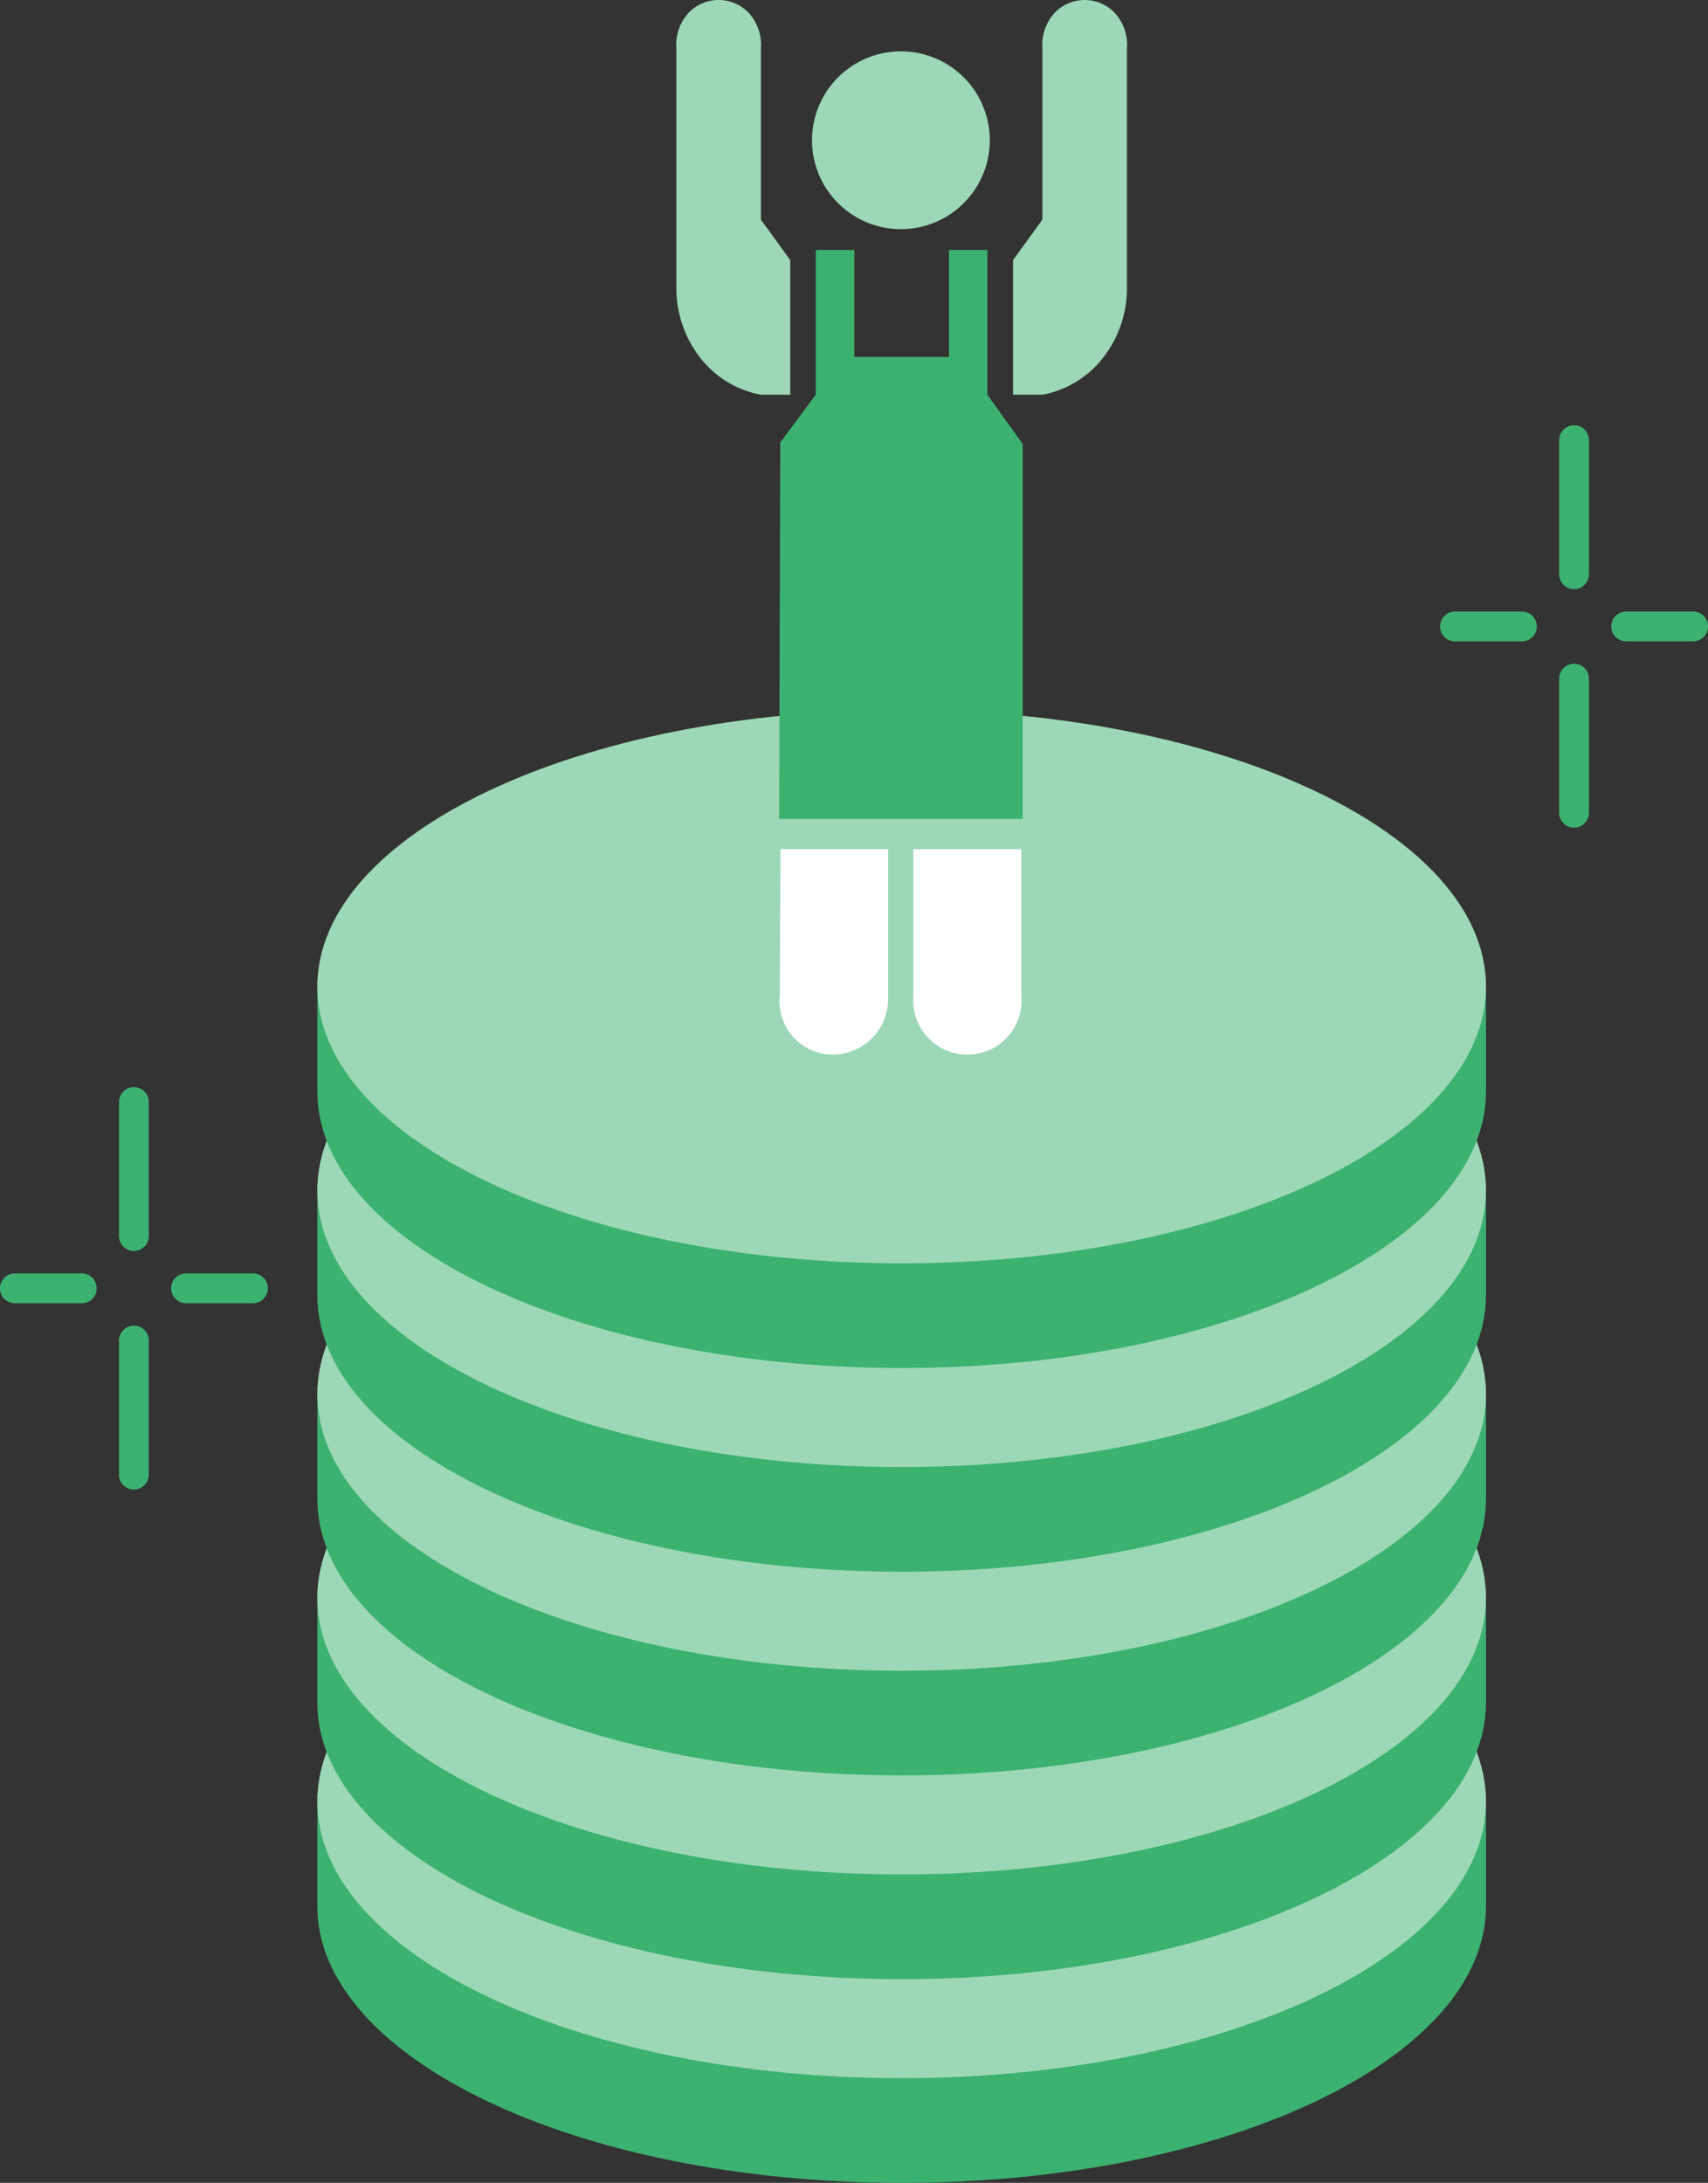 <svg height="180.187" viewBox="0 0 141 180.187" width="141" xmlns="http://www.w3.org/2000/svg"><rect x="0" y="0" width="141" height="180.187" fill="#333333" stroke="none"/><path d="m138.582 143.468c0 12.615-21.6 22.843-48.237 22.843s-48.237-10.228-48.237-22.843v-9.236h96.473z" fill="#3cb270" transform="translate(-15.911 13.875)"/><path d="m138.582 143.245c0 12.615-21.6 22.843-48.237 22.843s-48.237-10.228-48.237-22.843 21.592-22.845 48.238-22.845 48.237 10.228 48.237 22.843" fill="#9cd8b7" transform="translate(-15.911 5.457)"/><path d="m138.582 133.016c0 12.615-21.6 22.843-48.237 22.843s-48.237-10.228-48.237-22.843v-9.236h96.473z" fill="#3cb270" transform="translate(-15.911 7.512)"/><path d="m138.582 132.792c0 12.615-21.6 22.843-48.237 22.843s-48.237-10.228-48.237-22.843 21.6-22.843 48.237-22.843 48.237 10.228 48.237 22.843" fill="#9cd8b7" transform="translate(-15.911 -.907)"/><path d="m138.582 122.563c0 12.615-21.6 22.843-48.237 22.843s-48.237-10.228-48.237-22.843v-9.236h96.473z" fill="#3cb270" transform="translate(-15.911 1.149)"/><path d="m138.582 122.34c0 12.615-21.6 22.842-48.237 22.842s-48.236-10.226-48.236-22.842 21.591-22.84 48.237-22.84 48.237 10.226 48.237 22.843" fill="#9cd8b7" transform="translate(-15.911 -7.268)"/><path d="m138.582 112.109c0 12.615-21.6 22.843-48.237 22.843s-48.237-10.228-48.237-22.843v-9.236h96.473z" fill="#3cb270" transform="translate(-15.911 -5.213)"/><path d="m138.582 111.887c0 12.615-21.6 22.843-48.237 22.843s-48.236-10.23-48.236-22.843 21.591-22.843 48.237-22.843 48.237 10.228 48.237 22.843" fill="#9cd8b7" transform="translate(-15.911 -13.631)"/><path d="m138.582 101.657c0 12.615-21.6 22.843-48.237 22.843s-48.237-10.228-48.237-22.843v-9.236h96.473z" fill="#3cb270" transform="translate(-15.911 -11.576)"/><path d="m138.582 101.434c0 12.615-21.6 22.843-48.237 22.843s-48.236-10.227-48.236-22.843 21.591-22.843 48.237-22.843 48.237 10.228 48.237 22.843" fill="#9cd8b7" transform="translate(-15.911 -19.994)"/><g fill="#3cb270"><path d="m124.737 16.157a1.231 1.231 0 0 1 -1.229-1.231v-11.068a1.229 1.229 0 1 1 2.458 0v11.067a1.23 1.23 0 0 1 -1.229 1.231" transform="translate(5.205 32.475)"/><path d="m124.737 28.148a1.231 1.231 0 0 1 -1.229-1.231v-11.068a1.229 1.229 0 1 1 2.458 0v11.067a1.23 1.23 0 0 1 -1.229 1.231" transform="translate(5.205 40.173)"/><path d="m132.887 14.456h-5.523a1.231 1.231 0 0 1 0-2.463h5.523a1.231 1.231 0 0 1 0 2.463" transform="translate(6.883 38.487)"/><path d="m124.265 14.456h-5.523a1.231 1.231 0 0 1 0-2.463h5.523a1.231 1.231 0 0 1 0 2.463" transform="translate(1.374 38.487)"/><path d="m124.737 16.157a1.231 1.231 0 0 1 -1.229-1.231v-11.068a1.229 1.229 0 1 1 2.458 0v11.067a1.23 1.23 0 0 1 -1.229 1.231" transform="translate(-113.682 87.109)"/><path d="m124.737 28.148a1.231 1.231 0 0 1 -1.229-1.231v-11.068a1.229 1.229 0 1 1 2.458 0v11.067a1.23 1.23 0 0 1 -1.229 1.231" transform="translate(-113.682 94.807)"/><path d="m132.887 14.456h-5.523a1.231 1.231 0 0 1 0-2.463h5.523a1.231 1.231 0 0 1 0 2.463" transform="translate(-112.004 93.121)"/><path d="m124.265 14.456h-5.523a1.231 1.231 0 0 1 0-2.463h5.523a1.231 1.231 0 0 1 0 2.463" transform="translate(-117.513 93.121)"/></g><path d="m41.313 14.638h-.032a7.338 7.338 0 1 1 .032 0" fill="#9cd8b7" transform="translate(33.076 4.277)"/><path d="m59.321 211.84a4.477 4.477 0 1 0 8.919-.1v-12.04h-8.919z" fill="#fff" transform="translate(16.075 -129.603)"/><path d="m6.993 67.753v-14.139a3.922 3.922 0 0 0 -1.034-2.958 3.434 3.434 0 0 0 -4.859-.056l-.058.058a3.9 3.9 0 0 0 -1.03 2.956v19.648a9.335 9.335 0 0 0 2.229 6.205 8.232 8.232 0 0 0 4.753 2.738h2.42v-11.113z" fill="#9cd8b7" transform="translate(55.823 -49.621)"/><path d="m86.723 67.753v-14.139a3.922 3.922 0 0 1 1.034-2.958 3.434 3.434 0 0 1 4.855-.058l.058.058a3.9 3.9 0 0 1 1.034 2.958v19.648a9.335 9.335 0 0 1 -2.229 6.205 8.232 8.232 0 0 1 -4.753 2.738h-2.422v-11.113z" fill="#9cd8b7" transform="translate(-.671 -49.621)"/><path d="m25.874 211.743a4.416 4.416 0 0 0 4.367 4.913q.124 0 .249-.008a4.6 4.6 0 0 0 4.322-4.855v-12.093h-8.884z" fill="#fff" transform="translate(38.501 -129.602)"/><path d="m43.29 49.109h-3.169v8.834h-7.81v-8.834h-3.185v11.948l-2.932 3.943-.094 31.077h20.109v-30.951l-2.919-4.069z" fill="#3cb270" transform="translate(38.219 -28.475)"/></svg>
